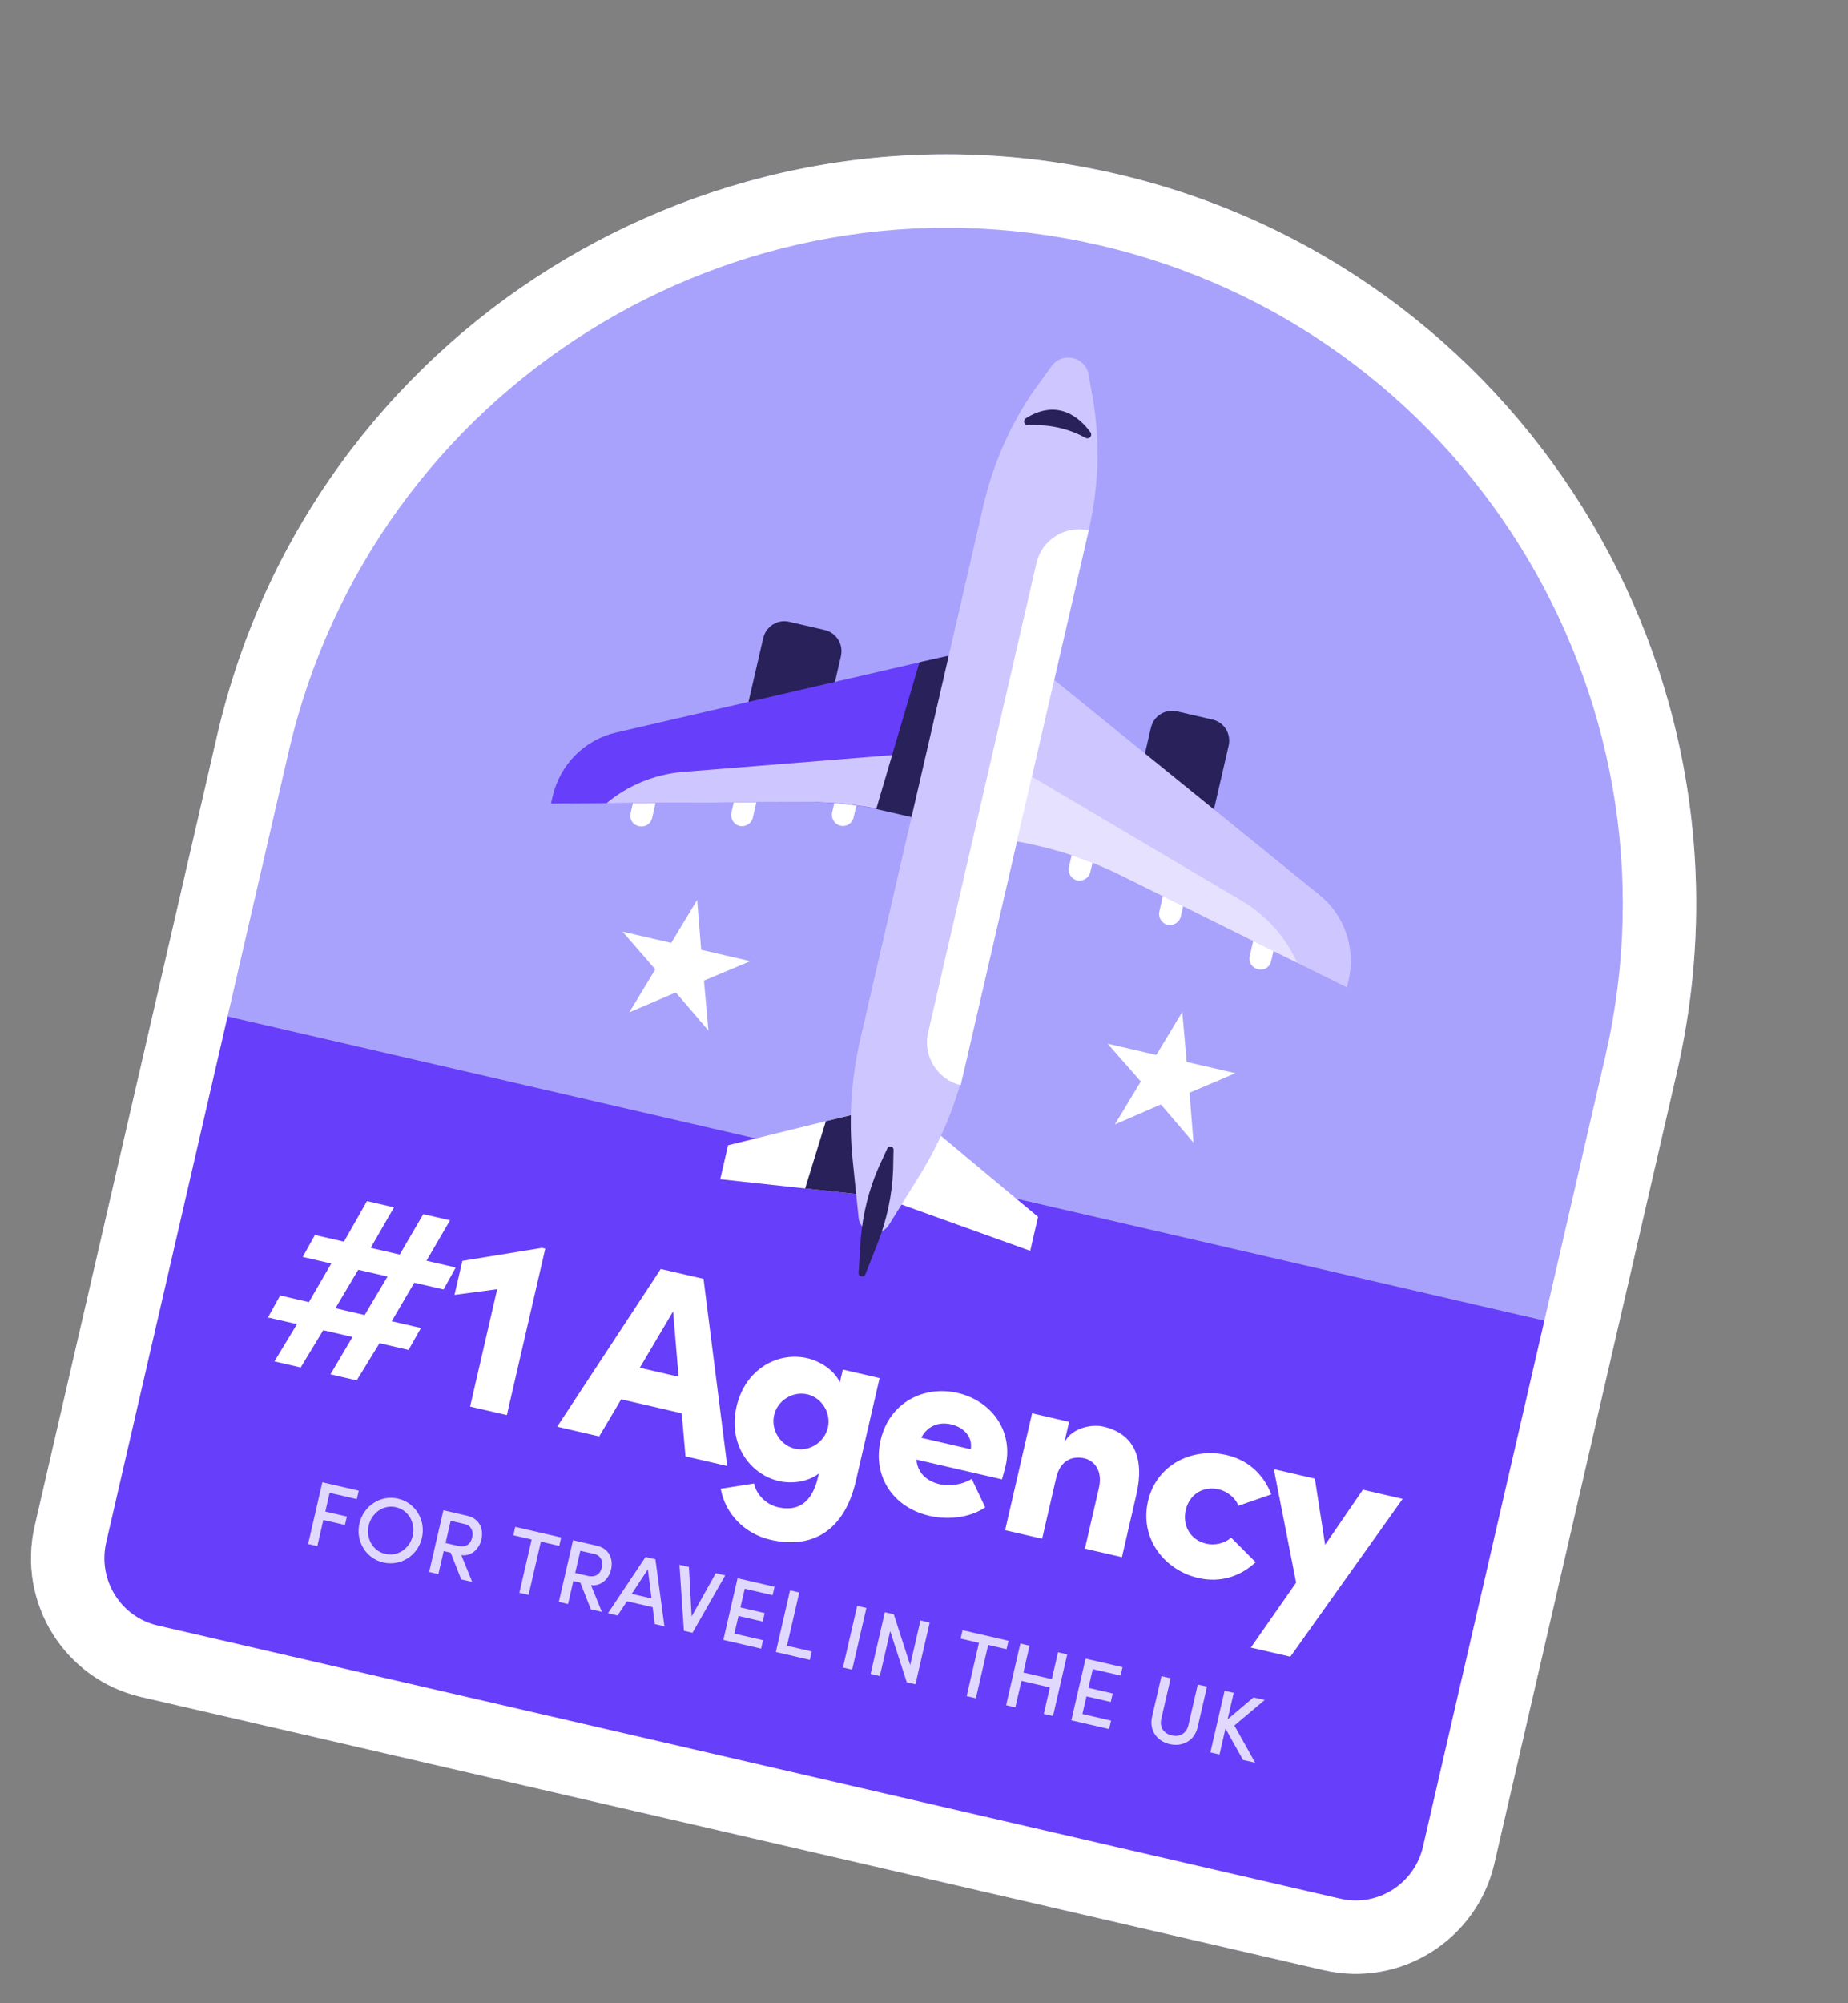 <svg xmlns="http://www.w3.org/2000/svg" width="348" height="377" viewBox="0 0 348 377" fill="none"><rect x="0" y="0" width="348" height="377" fill="#808080" stroke="none"/><path d="M249.304 370.786L26.575 319.365C12.192 316.044 3.199 301.653 6.539 287.186L40.891 138.391C58.407 62.522 134.192 15.167 210.061 32.682C285.93 50.198 333.285 125.983 315.77 201.852L281.418 350.647C278.078 365.114 263.687 374.106 249.304 370.786Z" fill="#A8A2FC"></path><path d="M131.285 169.36L126.405 177.448L117.237 175.331L123.396 182.423L118.517 190.511L127.265 186.772L133.405 193.948L132.565 184.54L141.293 180.885L132.041 178.749L131.285 169.36Z" fill="white"></path><path d="M222.631 190.449L217.751 198.537L208.583 196.42L214.826 203.531L209.947 211.619L218.611 207.86L224.751 215.037L223.994 205.648L232.639 201.974L223.471 199.857L222.631 190.449Z" fill="white"></path><path d="M270.54 363.995L12.82 304.495L39.152 190.439L296.872 249.939L270.54 363.995Z" fill="#673EF9"></path><path fill-rule="evenodd" clip-rule="evenodd" d="M315.77 201.852L281.418 350.647C278.078 365.114 263.687 374.106 249.304 370.786L26.575 319.365C12.192 316.044 3.199 301.653 6.539 287.186L40.891 138.391C58.407 62.522 134.192 15.167 210.061 32.682C285.93 50.198 333.285 125.983 315.77 201.852ZM54.349 141.498L19.997 290.293C18.386 297.274 22.701 304.295 29.682 305.907L252.411 357.328C259.392 358.939 266.348 354.521 267.96 347.54L302.312 198.745C318.099 130.362 275.337 61.928 206.954 46.14C138.571 30.353 70.137 73.115 54.349 141.498Z" fill="white"></path><path d="M56.622 257.347L51.676 256.205L55.924 249.198L50.46 247.936L52.754 243.802L58.171 245.053L62.378 237.788L57.008 236.548L59.302 232.414L64.766 233.676L69.108 226.045L74.195 227.22L69.806 234.839L75.27 236.101L79.706 228.492L84.746 229.656L80.31 237.264L85.821 238.537L83.527 242.671L78.016 241.398L73.762 248.652L79.273 249.924L76.932 254.048L71.468 252.786L67.173 259.782L62.227 258.641L66.381 251.612L60.87 250.339L56.622 257.347ZM67.465 238.963L63.163 246.205L68.675 247.478L72.976 240.235L67.465 238.963ZM87.067 237.286L102.067 234.845L102.68 234.987L95.448 266.31L88.524 264.712L93.624 242.62L85.588 243.692L87.067 237.286ZM136.954 275.892L129.087 274.076L128.378 265.975L116.979 263.343L112.837 270.325L104.924 268.498L124.427 238.817L132.482 240.677L136.954 275.892ZM126.753 246.796L120.483 257.404L127.784 259.09L126.753 246.796ZM158.16 260.149L158.715 257.747L165.639 259.346L161.17 278.705C159.016 288.031 153.03 291.611 145.07 289.773C140.077 288.62 136.512 284.721 135.726 280.174L142.005 279.192C142.393 281.167 144.175 283.116 146.484 283.649C150.11 284.487 152.886 282.994 154.05 277.954L154.202 277.295C152.075 278.987 148.937 279.254 146.676 278.732C141.212 277.471 137.064 271.8 138.706 264.688C140.348 257.575 146.551 254.344 152.015 255.605C154.276 256.127 156.99 257.696 158.16 260.149ZM149.673 272.627C152.358 273.247 155.246 271.483 155.898 268.657C156.551 265.831 154.671 263.015 152.033 262.406C149.301 261.775 146.413 263.54 145.771 266.319C145.13 269.098 146.941 271.997 149.673 272.627ZM189.355 275.934C189.214 276.547 188.982 277.336 188.684 278.409L172.575 274.69C172.745 276.962 174.278 278.705 176.916 279.314C178.988 279.792 181.325 279.339 182.996 278.336L185.532 283.684C182.821 285.539 178.716 286.129 175.042 285.281C168.071 283.672 164.281 277.736 165.825 271.048C167.478 263.888 174.022 260.686 180.334 262.143C186.646 263.6 190.899 269.246 189.355 275.934ZM173.474 270.581L182.801 272.734C183.207 270.546 181.613 268.64 179.116 268.063C177.044 267.585 174.79 268.106 173.474 270.581ZM207.768 268.477C213.609 269.825 215.558 274.492 214.003 281.228L211.273 293.051L204.302 291.441L206.934 280.042C207.717 276.651 205.949 274.853 204.206 274.451C202.322 274.016 199.738 274.462 198.89 278.136L196.248 289.582L189.276 287.972L194.355 265.975L201.326 267.585L200.445 271.4C201.989 268.581 205.743 268.009 207.768 268.477ZM225.649 296.965C219.243 295.486 214.573 289.496 216.182 282.525C217.792 275.553 224.582 272.358 230.988 273.837C235.227 274.816 237.999 277.639 239.401 281.237L233.201 283.378C232.658 281.863 231.053 280.649 229.545 280.301C226.342 279.562 223.925 281.435 223.295 284.167C222.653 286.946 223.983 289.783 227.186 290.523C228.693 290.87 230.668 290.483 231.82 289.36L236.454 294.002C233.617 296.621 229.888 297.943 225.649 296.965ZM249.538 290.722L256.645 280.356L264.134 282.085L242.989 311.784L235.546 310.066L244.073 297.845L239.876 276.485L247.601 278.268L249.538 290.722Z" fill="white"></path><path opacity="0.8" d="M67.561 280.542L67.195 282.127L62.072 280.944L61.259 284.466L65.32 285.404L64.955 286.988L60.893 286.05L59.757 290.972L58.021 290.571L60.702 278.959L67.561 280.542ZM72.173 294.051C68.87 293.289 66.931 290.001 67.69 286.714C68.452 283.411 71.644 281.272 74.948 282.035C78.268 282.801 80.216 286.127 79.453 289.43C78.695 292.716 75.494 294.818 72.173 294.051ZM72.547 292.433C74.923 292.982 77.169 291.406 77.718 289.029C78.27 286.636 76.951 284.201 74.574 283.653C72.215 283.108 69.978 284.722 69.426 287.115C68.877 289.491 70.188 291.888 72.547 292.433ZM88.922 297.705L86.849 297.226L84.866 292.206L83.551 291.903L82.551 296.234L80.815 295.833L83.496 284.221L87.929 285.244C90.474 285.832 91.077 287.906 90.653 289.743C90.268 291.412 88.852 292.931 86.871 292.669L88.922 297.705ZM87.546 286.825L84.866 286.206L83.901 290.386L86.177 290.911C87.778 291.281 88.633 290.573 88.917 289.343C89.198 288.129 88.675 287.086 87.546 286.825ZM97.028 287.345L105.674 289.341L105.309 290.926L101.854 290.128L99.538 300.156L97.802 299.755L100.118 289.727L96.663 288.93L97.028 287.345ZM113.337 303.341L111.264 302.863L109.281 297.843L107.966 297.539L106.966 301.871L105.23 301.47L107.911 289.858L112.344 290.881C114.889 291.469 115.493 293.543 115.068 295.38C114.683 297.049 113.267 298.568 111.286 298.306L113.337 303.341ZM111.961 292.462L109.281 291.843L108.317 296.023L110.592 296.548C112.193 296.917 113.049 296.21 113.333 294.979C113.613 293.766 113.09 292.722 111.961 292.462ZM125.119 306.062L123.299 305.641L122.897 302.46L118.06 301.343L116.305 304.027L114.485 303.606L121.564 293.01L123.418 293.438L125.119 306.062ZM122.005 295.331L118.967 299.955L122.691 300.815L122.005 295.331ZM130.245 304.209L134.789 296.063L136.575 296.475L130.406 307.282L128.788 306.909L127.946 294.483L129.733 294.896L130.245 304.209ZM139.064 304.115L138.297 307.435L143.69 308.68L143.325 310.265L136.213 308.623L138.893 297.011L145.854 298.618L145.488 300.202L140.247 298.992L139.434 302.514L144.001 303.569L143.631 305.17L139.064 304.115ZM150.512 299.693L148.197 309.721L152.866 310.799L152.5 312.383L146.096 310.904L148.776 299.292L150.512 299.693ZM160.471 314.223L158.735 313.822L161.416 302.21L163.152 302.611L160.471 314.223ZM171.395 313.355L173.332 304.961L175.068 305.362L172.387 316.974L170.753 316.597L167.633 306.965L165.68 315.426L163.944 315.025L166.625 303.413L168.31 303.802L171.395 313.355ZM181.26 306.792L189.906 308.788L189.54 310.372L186.085 309.574L183.77 319.602L182.034 319.201L184.349 309.174L180.894 308.376L181.26 306.792ZM198.071 315.998L199.238 310.942L200.974 311.343L198.293 322.955L196.557 322.554L197.709 317.566L192.349 316.328L191.198 321.317L189.462 320.916L192.143 309.304L193.878 309.705L192.711 314.761L198.071 315.998ZM204.599 319.245L203.832 322.565L209.226 323.81L208.86 325.395L201.748 323.753L204.428 312.141L211.389 313.748L211.023 315.332L205.782 314.122L204.969 317.644L209.536 318.699L209.166 320.3L204.599 319.245ZM220.264 328.24C217.955 327.707 216.337 325.719 216.952 323.056L218.711 315.438L220.447 315.839L218.692 323.44C218.283 325.209 219.28 326.274 220.645 326.589C222.01 326.904 223.39 326.388 223.798 324.619L225.553 317.018L227.289 317.418L225.53 325.036C224.916 327.699 222.573 328.774 220.264 328.24ZM232.448 324.734L236.367 331.745L234.075 331.216L230.771 325.305L229.643 330.193L227.924 329.796L230.605 318.184L232.324 318.581L231.172 323.569L236.048 319.441L238.155 319.927L232.448 324.734Z" fill="white"></path><path d="M135.628 221.925L167.604 225.409L171.857 206.989L137.104 215.533L135.628 221.925Z" fill="white"></path><path d="M194.002 235.402L163.735 224.516L167.988 206.095L195.478 229.009L194.002 235.402Z" fill="white"></path><path d="M120.313 155.487C119.135 155.215 118.488 154.18 118.76 153.002L120.372 146.021C120.644 144.843 121.679 144.196 122.857 144.468C123.95 144.72 124.681 145.775 124.409 146.953L122.797 153.934C122.526 155.112 121.406 155.739 120.313 155.487Z" fill="white"></path><path d="M139.284 155.437C138.191 155.184 137.479 154.045 137.731 152.952L139.363 145.886C139.615 144.793 140.754 144.081 141.847 144.334C142.941 144.586 143.652 145.725 143.4 146.818L141.769 153.884C141.516 154.977 140.377 155.689 139.284 155.437Z" fill="white"></path><path d="M158.255 155.387C157.161 155.134 156.45 153.995 156.702 152.902L158.333 145.837C158.586 144.743 159.725 144.031 160.818 144.284C161.996 144.556 162.623 145.675 162.371 146.769L160.739 153.834C160.487 154.928 159.432 155.659 158.255 155.387Z" fill="white"></path><path d="M236.892 182.401C238.07 182.673 239.105 182.026 239.377 180.849L240.989 173.867C241.261 172.69 240.614 171.654 239.436 171.383C238.343 171.13 237.223 171.758 236.951 172.935L235.34 179.917C235.068 181.094 235.799 182.149 236.892 182.401Z" fill="white"></path><path d="M219.864 174.04C220.957 174.292 222.096 173.58 222.348 172.487L223.98 165.421C224.232 164.328 223.52 163.189 222.427 162.937C221.333 162.684 220.195 163.396 219.942 164.489L218.311 171.555C218.059 172.648 218.77 173.787 219.864 174.04Z" fill="white"></path><path d="M202.834 165.679C203.928 165.931 205.067 165.22 205.319 164.126L206.95 157.061C207.203 155.967 206.491 154.828 205.398 154.576C204.304 154.323 203.165 155.035 202.913 156.129L201.282 163.194C201.029 164.287 201.741 165.426 202.834 165.679Z" fill="white"></path><path d="M154.891 138.486L140.256 135.108L143.712 120.136C144.237 117.865 146.411 116.506 148.598 117.011L155.243 118.545C157.514 119.069 158.872 121.243 158.348 123.514L154.891 138.486Z" fill="#28215A"></path><path d="M227.901 155.342L213.265 151.963L216.722 136.991C217.246 134.72 219.42 133.361 221.691 133.886L228.336 135.42C230.523 135.925 231.882 138.099 231.357 140.37L227.901 155.342Z" fill="#28215A"></path><path d="M187.374 121.356L116.057 137.849C110.071 139.213 105.445 143.904 104.066 149.876L103.755 151.222L151.137 150.909C156.54 150.916 161.994 151.467 167.294 152.69L179.49 155.506L187.374 121.356Z" fill="#673EF9"></path><path d="M114.224 151.159C118.184 147.821 123.173 145.783 128.336 145.292L174.464 141.588L171.648 153.785L170.406 153.409C164.324 151.739 157.963 150.891 151.577 150.923L114.224 151.159Z" fill="#CEC7FF"></path><path d="M178.659 123.419L173.152 124.628L165.003 152.249L172.742 154.036L178.659 123.419Z" fill="#28215A"></path><path d="M155.513 211.012L151.616 223.667L167.604 225.409L160.204 209.88L155.513 211.012Z" fill="#28215A"></path><path d="M198.088 68.813L196.004 71.698C190.749 78.724 187.125 86.747 185.164 95.243L162.055 195.336C160.308 202.906 159.776 210.58 160.565 218.292L161.683 229.182C161.987 232.087 165.856 232.981 167.403 230.503L173.182 221.205C177.272 214.619 180.158 207.489 181.906 199.919L205.014 99.825C206.976 91.33 207.235 82.531 205.593 73.912L204.985 70.405C204.319 67.15 200.113 66.179 198.088 68.813Z" fill="#CEC7FF"></path><path d="M191.58 122.327L248.449 168.414C253.23 172.264 255.333 178.508 253.954 184.48L253.643 185.826L211.194 164.774C206.335 162.412 201.191 160.516 195.892 159.292L183.696 156.477L191.58 122.327Z" fill="#CEC7FF"></path><path d="M167.081 216.163L165.489 219.605C163.618 223.869 162.466 228.476 162.09 233.173L161.682 239.546C161.611 240.239 162.62 240.472 162.944 239.837L165.287 233.911C167.008 229.524 167.992 224.879 168.18 220.226L168.258 216.435C168.329 215.743 167.32 215.51 167.081 216.163Z" fill="#28215A"></path><path d="M205.372 81.391C203.353 78.621 199.245 74.926 193.137 78.743C192.599 79.15 192.845 80.005 193.557 79.992C196.152 79.882 200.344 80.141 204.427 82.413C205.145 82.756 205.76 82.012 205.372 81.391Z" fill="#28215A"></path><path d="M244.262 181.18C242.166 176.443 238.575 172.425 234.15 169.72L194.314 146.171L191.499 158.367L192.78 158.574C198.978 159.74 205.067 161.765 210.793 164.593L244.262 181.18Z" fill="#E6E1FF"></path><path d="M205.014 99.825L180.915 204.208C176.542 203.198 173.76 198.746 174.769 194.372L195.179 105.971C196.208 101.513 200.64 98.815 205.014 99.825Z" fill="white"></path></svg>